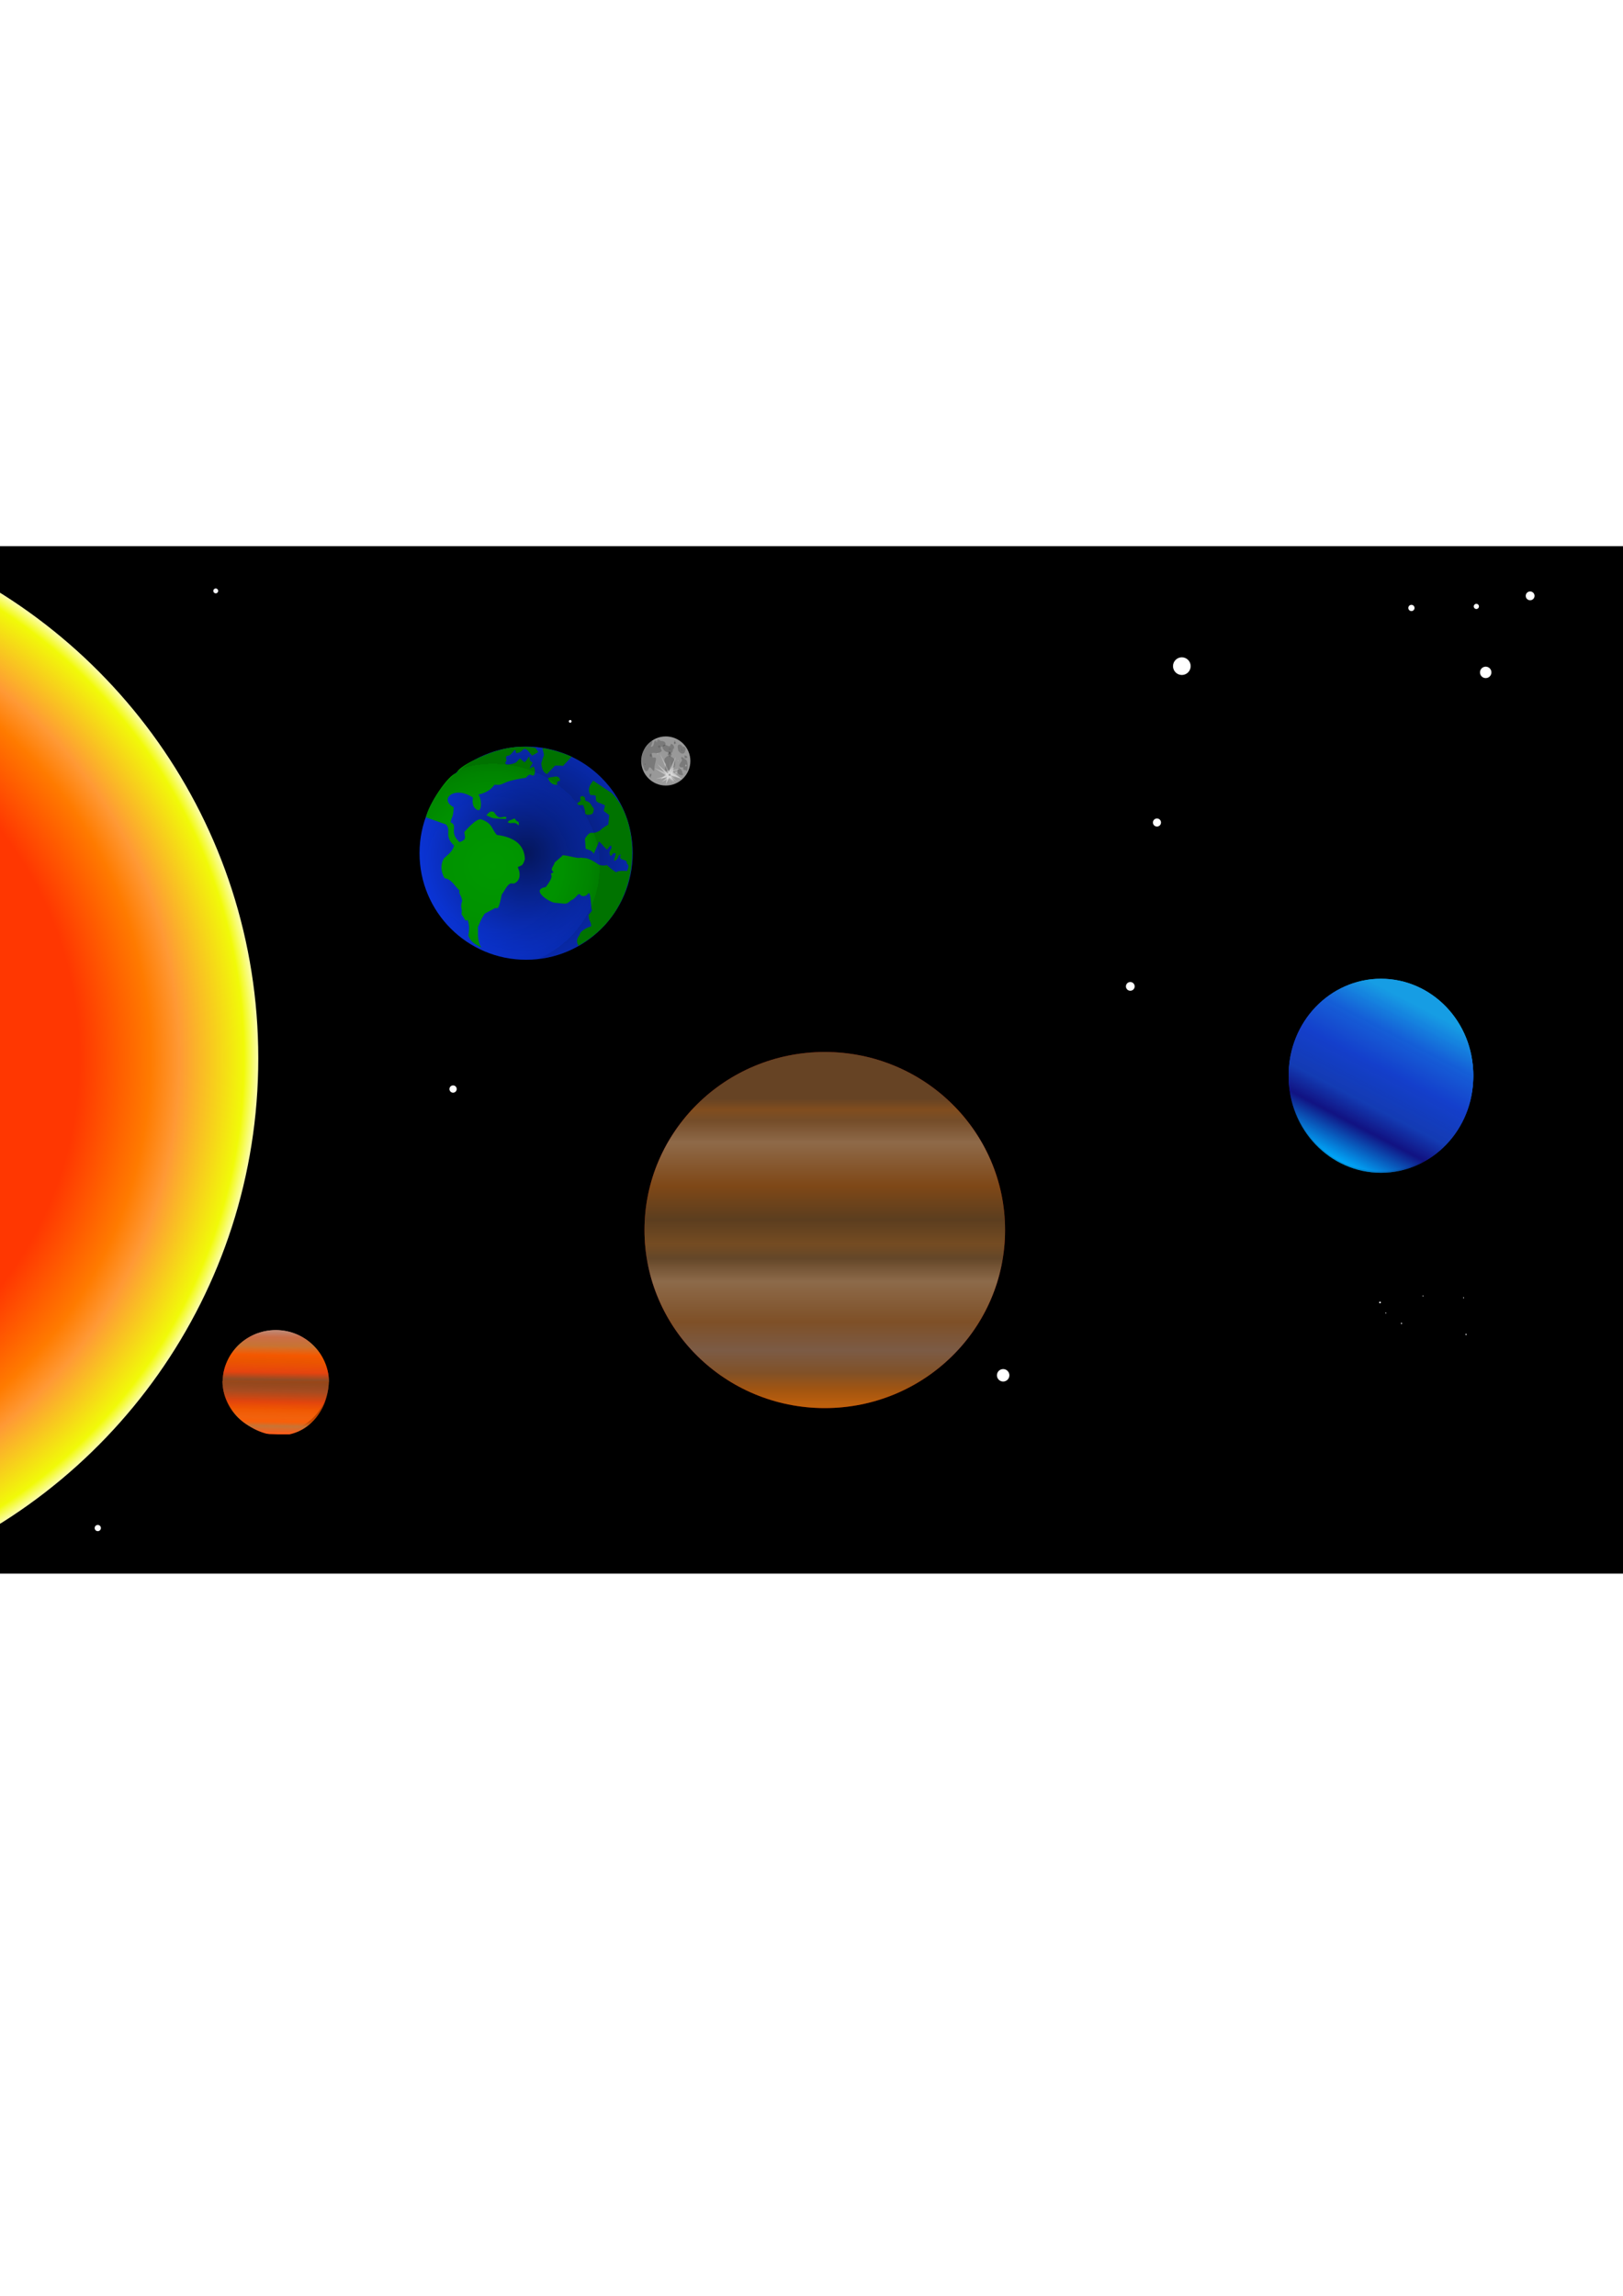 <?xml version="1.0" encoding="UTF-8" standalone="no"?>
<!-- Created with Inkscape (http://www.inkscape.org/) -->

<svg
   xmlns:dc="http://purl.org/dc/elements/1.1/"
   xmlns:cc="http://creativecommons.org/ns#"
   xmlns:rdf="http://www.w3.org/1999/02/22-rdf-syntax-ns#"
   xmlns:svg="http://www.w3.org/2000/svg"
   xmlns="http://www.w3.org/2000/svg"
   xmlns:xlink="http://www.w3.org/1999/xlink"
   xmlns:sodipodi="http://sodipodi.sourceforge.net/DTD/sodipodi-0.dtd"
   xmlns:inkscape="http://www.inkscape.org/namespaces/inkscape"
   width="210mm"
   height="297mm"
   id="svg2"
   version="1.1"
   inkscape:version="0.48.1 "
   sodipodi:docname="SS.svg">
  <defs
     id="defs4">
    <linearGradient
       id="linearGradient4301">
      <stop
         style="stop-color:#f50505;stop-opacity:1;"
         offset="0"
         id="stop4303" />
      <stop
         id="stop4323"
         offset="0.004"
         style="stop-color:#f50505;stop-opacity:1;" />
      <stop
         id="stop4321"
         offset="0.159"
         style="stop-color:#f50505;stop-opacity:1;" />
      <stop
         id="stop4319"
         offset="0.408"
         style="stop-color:#ff3600;stop-opacity:1;" />
      <stop
         id="stop4317"
         offset="0.454"
         style="stop-color:#ff3701;stop-opacity:1;" />
      <stop
         id="stop4315"
         offset="0.673"
         style="stop-color:#ff3701;stop-opacity:1;" />
      <stop
         id="stop4313"
         offset="0.803"
         style="stop-color:#ff7b00;stop-opacity:1;" />
      <stop
         id="stop4311"
         offset="0.856"
         style="stop-color:#ff9935;stop-opacity:1;" />
      <stop
         id="stop4309"
         offset="0.974"
         style="stop-color:#f1fa08;stop-opacity:1;" />
      <stop
         style="stop-color:#fcfdac;stop-opacity:1;"
         offset="1"
         id="stop4305" />
    </linearGradient>
    <linearGradient
       id="linearGradient3503">
      <stop
         id="stop3505"
         offset="0"
         style="stop-color:#000000;stop-opacity:1;" />
      <stop
         style="stop-color:#ff5c18;stop-opacity:0.996;"
         offset="0.004"
         id="stop3507" />
      <stop
         style="stop-color:#c77434;stop-opacity:0.996;"
         offset="0.079"
         id="stop3509" />
      <stop
         style="stop-color:#ff5c00;stop-opacity:0.786;"
         offset="0.123"
         id="stop3511" />
      <stop
         style="stop-color:#ff5c00;stop-opacity:0.714;"
         offset="0.231"
         id="stop3513" />
      <stop
         style="stop-color:#e9450f;stop-opacity:0.871;"
         offset="0.306"
         id="stop3515" />
      <stop
         style="stop-color:#995027;stop-opacity:0.757;"
         offset="0.41"
         id="stop3517" />
      <stop
         style="stop-color:#a04009;stop-opacity:0.969;"
         offset="0.599"
         id="stop3519" />
      <stop
         style="stop-color:#ff5b00;stop-opacity:0.937;"
         offset="0.67"
         id="stop3521" />
      <stop
         style="stop-color:#ff5a00;stop-opacity:0.875;"
         offset="0.726"
         id="stop3523" />
      <stop
         style="stop-color:#ff5800;stop-opacity:0.749;"
         offset="0.832"
         id="stop3525" />
      <stop
         style="stop-color:#ff5400;stop-opacity:0.498;"
         offset="0.898"
         id="stop3527" />
      <stop
         id="stop3529"
         offset="1"
         style="stop-color:#ff4b00;stop-opacity:1;" />
    </linearGradient>
    <linearGradient
       inkscape:collect="always"
       xlink:href="#linearGradient5622"
       id="linearGradient5689"
       gradientUnits="userSpaceOnUse"
       x1="378.346"
       y1="460.055"
       x2="180.563"
       y2="81.267" />
    <linearGradient
       id="linearGradient5622">
      <stop
         style="stop-color:#169de4;stop-opacity:1;"
         offset="0"
         id="stop5624" />
      <stop
         id="stop5634"
         offset="0.207"
         style="stop-color:#155fd7;stop-opacity:0.976;" />
      <stop
         id="stop5632"
         offset="0.415"
         style="stop-color:#143fcb;stop-opacity:0.953;" />
      <stop
         id="stop5630"
         offset="0.637"
         style="stop-color:#133bb3;stop-opacity:0.906;" />
      <stop
         id="stop5628"
         offset="0.773"
         style="stop-color:#111282;stop-opacity:0.812;" />
      <stop
         style="stop-color:#00acff;stop-opacity:0.629;"
         offset="1"
         id="stop5626" />
    </linearGradient>
    <linearGradient
       inkscape:collect="always"
       xlink:href="#linearGradient5622"
       id="linearGradient5691"
       gradientUnits="userSpaceOnUse"
       x1="378.346"
       y1="460.055"
       x2="180.563"
       y2="81.267" />
    <linearGradient
       id="linearGradient3226">
      <stop
         style="stop-color:#169de4;stop-opacity:1;"
         offset="0"
         id="stop3228" />
      <stop
         id="stop3230"
         offset="0.207"
         style="stop-color:#155fd7;stop-opacity:0.976;" />
      <stop
         id="stop3232"
         offset="0.415"
         style="stop-color:#143fcb;stop-opacity:0.953;" />
      <stop
         id="stop3234"
         offset="0.637"
         style="stop-color:#133bb3;stop-opacity:0.906;" />
      <stop
         id="stop3236"
         offset="0.773"
         style="stop-color:#111282;stop-opacity:0.812;" />
      <stop
         style="stop-color:#00acff;stop-opacity:0.629;"
         offset="1"
         id="stop3238" />
    </linearGradient>
    <linearGradient
       inkscape:collect="always"
       xlink:href="#linearGradient5622"
       id="linearGradient5693"
       gradientUnits="userSpaceOnUse"
       x1="378.346"
       y1="460.055"
       x2="180.563"
       y2="81.267" />
    <linearGradient
       id="linearGradient3241">
      <stop
         style="stop-color:#169de4;stop-opacity:1;"
         offset="0"
         id="stop3243" />
      <stop
         id="stop3245"
         offset="0.207"
         style="stop-color:#155fd7;stop-opacity:0.976;" />
      <stop
         id="stop3247"
         offset="0.415"
         style="stop-color:#143fcb;stop-opacity:0.953;" />
      <stop
         id="stop3249"
         offset="0.637"
         style="stop-color:#133bb3;stop-opacity:0.906;" />
      <stop
         id="stop3251"
         offset="0.773"
         style="stop-color:#111282;stop-opacity:0.812;" />
      <stop
         style="stop-color:#00acff;stop-opacity:0.629;"
         offset="1"
         id="stop3253" />
    </linearGradient>
    <linearGradient
       inkscape:collect="always"
       xlink:href="#linearGradient5622"
       id="linearGradient5695"
       gradientUnits="userSpaceOnUse"
       x1="378.346"
       y1="460.055"
       x2="180.563"
       y2="81.267" />
    <linearGradient
       id="linearGradient3256">
      <stop
         style="stop-color:#169de4;stop-opacity:1;"
         offset="0"
         id="stop3258" />
      <stop
         id="stop3260"
         offset="0.207"
         style="stop-color:#155fd7;stop-opacity:0.976;" />
      <stop
         id="stop3262"
         offset="0.415"
         style="stop-color:#143fcb;stop-opacity:0.953;" />
      <stop
         id="stop3264"
         offset="0.637"
         style="stop-color:#133bb3;stop-opacity:0.906;" />
      <stop
         id="stop3266"
         offset="0.773"
         style="stop-color:#111282;stop-opacity:0.812;" />
      <stop
         style="stop-color:#00acff;stop-opacity:0.629;"
         offset="1"
         id="stop3268" />
    </linearGradient>
    <linearGradient
       id="linearGradient11281">
      <stop
         style="stop-color:#000000;stop-opacity:1;"
         offset="0"
         id="stop11283" />
      <stop
         id="stop11311"
         offset="0.058"
         style="stop-color:#ff5c18;stop-opacity:0.996;" />
      <stop
         id="stop11309"
         offset="0.14"
         style="stop-color:#c77434;stop-opacity:0.996;" />
      <stop
         id="stop11307"
         offset="0.232"
         style="stop-color:#ff5c00;stop-opacity:0.786;" />
      <stop
         id="stop11305"
         offset="0.294"
         style="stop-color:#ff5c00;stop-opacity:0.714;" />
      <stop
         id="stop11303"
         offset="0.398"
         style="stop-color:#e9450f;stop-opacity:0.871;" />
      <stop
         id="stop11301"
         offset="0.469"
         style="stop-color:#995027;stop-opacity:0.757;" />
      <stop
         id="stop11299"
         offset="0.522"
         style="stop-color:#a04009;stop-opacity:0.969;" />
      <stop
         id="stop11297"
         offset="0.621"
         style="stop-color:#ff5b00;stop-opacity:0.937;" />
      <stop
         id="stop11295"
         offset="0.687"
         style="stop-color:#ff5a00;stop-opacity:0.875;" />
      <stop
         id="stop11293"
         offset="0.802"
         style="stop-color:#ff5800;stop-opacity:0.749;" />
      <stop
         id="stop11291"
         offset="0.898"
         style="stop-color:#ff5400;stop-opacity:0.498;" />
      <stop
         style="stop-color:#ff4b00;stop-opacity:1;"
         offset="1"
         id="stop11285" />
    </linearGradient>
    <linearGradient
       y2="239.783"
       x2="-535.045"
       y1="518.376"
       x1="-540.061"
       gradientTransform="matrix(-1,9.406263e-4,-9.406263e-4,-1,-233.321,838.63)"
       gradientUnits="userSpaceOnUse"
       id="linearGradient3117"
       xlink:href="#linearGradient11281-2"
       inkscape:collect="always" />
    <linearGradient
       id="linearGradient11281-2">
      <stop
         style="stop-color:#c08772;stop-opacity:1;"
         offset="0"
         id="stop11283-9" />
      <stop
         id="stop11311-5"
         offset="0.058"
         style="stop-color:#ca6e47;stop-opacity:0.996;" />
      <stop
         id="stop11309-8"
         offset="0.14"
         style="stop-color:#c77434;stop-opacity:0.996;" />
      <stop
         id="stop11307-6"
         offset="0.232"
         style="stop-color:#ff5c00;stop-opacity:0.786;" />
      <stop
         id="stop11305-6"
         offset="0.294"
         style="stop-color:#ff5c00;stop-opacity:0.714;" />
      <stop
         id="stop11303-3"
         offset="0.398"
         style="stop-color:#e9450f;stop-opacity:0.871;" />
      <stop
         id="stop11301-3"
         offset="0.469"
         style="stop-color:#995027;stop-opacity:0.757;" />
      <stop
         id="stop11299-7"
         offset="0.522"
         style="stop-color:#a04009;stop-opacity:0.969;" />
      <stop
         id="stop11297-2"
         offset="0.621"
         style="stop-color:#ff5b00;stop-opacity:0.937;" />
      <stop
         id="stop11295-7"
         offset="0.687"
         style="stop-color:#ff5a00;stop-opacity:0.875;" />
      <stop
         id="stop11293-4"
         offset="0.802"
         style="stop-color:#ff5800;stop-opacity:0.749;" />
      <stop
         id="stop11291-9"
         offset="0.898"
         style="stop-color:#ff5400;stop-opacity:0.498;" />
      <stop
         style="stop-color:#ff4b00;stop-opacity:1;"
         offset="1"
         id="stop11285-4" />
    </linearGradient>
    <linearGradient
       gradientTransform="translate(845.11,72.316)"
       inkscape:collect="always"
       xlink:href="#linearGradient11281"
       id="linearGradient3059"
       gradientUnits="userSpaceOnUse"
       x1="-540.061"
       y1="518.376"
       x2="-535.045"
       y2="239.783" />
    <linearGradient
       id="linearGradient3061">
      <stop
         style="stop-color:#000000;stop-opacity:1;"
         offset="0"
         id="stop3063" />
      <stop
         id="stop3065"
         offset="0.058"
         style="stop-color:#ff5c18;stop-opacity:0.996;" />
      <stop
         id="stop3067"
         offset="0.14"
         style="stop-color:#c77434;stop-opacity:0.996;" />
      <stop
         id="stop3069"
         offset="0.232"
         style="stop-color:#ff5c00;stop-opacity:0.786;" />
      <stop
         id="stop3071"
         offset="0.294"
         style="stop-color:#ff5c00;stop-opacity:0.714;" />
      <stop
         id="stop3073"
         offset="0.398"
         style="stop-color:#e9450f;stop-opacity:0.871;" />
      <stop
         id="stop3075"
         offset="0.469"
         style="stop-color:#995027;stop-opacity:0.757;" />
      <stop
         id="stop3077"
         offset="0.522"
         style="stop-color:#a04009;stop-opacity:0.969;" />
      <stop
         id="stop3079"
         offset="0.621"
         style="stop-color:#ff5b00;stop-opacity:0.937;" />
      <stop
         id="stop3081"
         offset="0.687"
         style="stop-color:#ff5a00;stop-opacity:0.875;" />
      <stop
         id="stop3083"
         offset="0.802"
         style="stop-color:#ff5800;stop-opacity:0.749;" />
      <stop
         id="stop3085"
         offset="0.898"
         style="stop-color:#ff5400;stop-opacity:0.498;" />
      <stop
         style="stop-color:#ff4b00;stop-opacity:1;"
         offset="1"
         id="stop3087" />
    </linearGradient>
    <linearGradient
       y2="239.783"
       x2="-535.045"
       y1="518.376"
       x1="-540.061"
       gradientTransform="matrix(-1,9.406263e-4,-9.406263e-4,-1,-233.321,838.63)"
       gradientUnits="userSpaceOnUse"
       id="linearGradient3089"
       xlink:href="#linearGradient11281-2"
       inkscape:collect="always" />
    <linearGradient
       id="linearGradient3091">
      <stop
         style="stop-color:#c08772;stop-opacity:1;"
         offset="0"
         id="stop3093" />
      <stop
         id="stop3095"
         offset="0.058"
         style="stop-color:#ca6e47;stop-opacity:0.996;" />
      <stop
         id="stop3097"
         offset="0.14"
         style="stop-color:#c77434;stop-opacity:0.996;" />
      <stop
         id="stop3099"
         offset="0.232"
         style="stop-color:#ff5c00;stop-opacity:0.786;" />
      <stop
         id="stop3101"
         offset="0.294"
         style="stop-color:#ff5c00;stop-opacity:0.714;" />
      <stop
         id="stop3103"
         offset="0.398"
         style="stop-color:#e9450f;stop-opacity:0.871;" />
      <stop
         id="stop3105"
         offset="0.469"
         style="stop-color:#995027;stop-opacity:0.757;" />
      <stop
         id="stop3107"
         offset="0.522"
         style="stop-color:#a04009;stop-opacity:0.969;" />
      <stop
         id="stop3109"
         offset="0.621"
         style="stop-color:#ff5b00;stop-opacity:0.937;" />
      <stop
         id="stop3111"
         offset="0.687"
         style="stop-color:#ff5a00;stop-opacity:0.875;" />
      <stop
         id="stop3113"
         offset="0.802"
         style="stop-color:#ff5800;stop-opacity:0.749;" />
      <stop
         id="stop3115"
         offset="0.898"
         style="stop-color:#ff5400;stop-opacity:0.498;" />
      <stop
         style="stop-color:#ff4b00;stop-opacity:1;"
         offset="1"
         id="stop3117" />
    </linearGradient>
    <linearGradient
       inkscape:collect="always"
       xlink:href="#linearGradient11281-2"
       id="linearGradient3325"
       gradientUnits="userSpaceOnUse"
       gradientTransform="matrix(-1,9.406263e-4,-9.406263e-4,-1,-1539.035,478.63)"
       x1="-540.061"
       y1="518.376"
       x2="-535.045"
       y2="239.783" />
    <linearGradient
       inkscape:collect="always"
       xlink:href="#linearGradient11281"
       id="linearGradient3327"
       gradientUnits="userSpaceOnUse"
       gradientTransform="translate(-460.605,-287.684)"
       x1="-540.061"
       y1="518.376"
       x2="-535.045"
       y2="239.783" />
    <linearGradient
       inkscape:collect="always"
       xlink:href="#linearGradient11281-2"
       id="linearGradient3329"
       gradientUnits="userSpaceOnUse"
       gradientTransform="matrix(-1,9.406263e-4,-9.406263e-4,-1,-1539.035,478.63)"
       x1="-540.061"
       y1="518.376"
       x2="-535.045"
       y2="239.783" />
    <linearGradient
       inkscape:collect="always"
       xlink:href="#linearGradient3503"
       id="linearGradient3331"
       gradientUnits="userSpaceOnUse"
       gradientTransform="translate(-460.605,-287.684)"
       x1="-540.566"
       y1="524.942"
       x2="-535.045"
       y2="239.783" />
    <filter
       color-interpolation-filters="sRGB"
       inkscape:collect="always"
       id="filter5893">
      <feGaussianBlur
         inkscape:collect="always"
         stdDeviation="9.135"
         id="feGaussianBlur5895" />
    </filter>
    <linearGradient
       inkscape:collect="always"
       xlink:href="#linearGradient5754"
       id="linearGradient5905"
       gradientUnits="userSpaceOnUse"
       x1="-471.154"
       y1="794.67"
       x2="-471.154"
       y2="404.285" />
    <linearGradient
       id="linearGradient5754">
      <stop
         style="stop-color:#664324;stop-opacity:1;"
         offset="0"
         id="stop5756" />
      <stop
         id="stop5792"
         offset="0.036"
         style="stop-color:#804d1e;stop-opacity:0.996;" />
      <stop
         id="stop5790"
         offset="0.071"
         style="stop-color:#744d29;stop-opacity:0.996;" />
      <stop
         id="stop5788"
         offset="0.143"
         style="stop-color:#8e6a49;stop-opacity:0.996;" />
      <stop
         id="stop5786"
         offset="0.285"
         style="stop-color:#7e4817;stop-opacity:0.996;" />
      <stop
         id="stop5784"
         offset="0.395"
         style="stop-color:#5b3e1f;stop-opacity:0.996;" />
      <stop
         id="stop5782"
         offset="0.474"
         style="stop-color:#744c22;stop-opacity:0.996;" />
      <stop
         id="stop5780"
         offset="0.522"
         style="stop-color:#644729;stop-opacity:0.992;" />
      <stop
         id="stop5770"
         offset="0.597"
         style="stop-color:#8d6c4b;stop-opacity:0.984;" />
      <stop
         id="stop5768"
         offset="0.729"
         style="stop-color:#7e5228;stop-opacity:0.973;" />
      <stop
         id="stop5766"
         offset="0.822"
         style="stop-color:#7b6049;stop-opacity:0.949;" />
      <stop
         id="stop5764"
         offset="0.895"
         style="stop-color:#815127;stop-opacity:1;" />
      <stop
         id="stop5762"
         offset="0.952"
         style="stop-color:#a35510;stop-opacity:1;" />
      <stop
         style="stop-color:#be600d;stop-opacity:1;"
         offset="1"
         id="stop5758" />
    </linearGradient>
    <linearGradient
       y2="404.285"
       x2="-471.154"
       y1="794.67"
       x1="-471.154"
       gradientUnits="userSpaceOnUse"
       id="linearGradient3321"
       xlink:href="#linearGradient5754"
       inkscape:collect="always" />
    <radialGradient
       inkscape:collect="always"
       xlink:href="#linearGradient3787"
       id="radialGradient3793"
       cx="-500"
       cy="169.505"
       fx="-500"
       fy="169.505"
       r="331.429"
       gradientUnits="userSpaceOnUse" />
    <linearGradient
       id="linearGradient3787">
      <stop
         style="stop-color:#0b37e2;stop-opacity:0.416;"
         offset="0"
         id="stop3789" />
      <stop
         style="stop-color:#0b37e2;stop-opacity:1;"
         offset="1"
         id="stop3791" />
    </linearGradient>
    <radialGradient
       inkscape:collect="always"
       xlink:href="#linearGradient3763"
       id="radialGradient3769"
       cx="-403.136"
       cy="131.852"
       fx="-403.136"
       fy="131.852"
       r="331.429"
       gradientUnits="userSpaceOnUse"
       gradientTransform="matrix(-1,-0.015,0.014,-0.96,-1007.354,330.481)" />
    <linearGradient
       id="linearGradient3763">
      <stop
         style="stop-color:#000000;stop-opacity:0;"
         offset="0"
         id="stop3765" />
      <stop
         id="stop3775"
         offset="0.644"
         style="stop-color:#000000;stop-opacity:0.05;" />
      <stop
         id="stop3773"
         offset="0.904"
         style="stop-color:#000000;stop-opacity:0.13;" />
      <stop
         id="stop3771"
         offset="1"
         style="stop-color:#000000;stop-opacity:0.18;" />
      <stop
         style="stop-color:#000000;stop-opacity:0.25;"
         offset="1"
         id="stop3767" />
    </linearGradient>
    <radialGradient
       r="331.429"
       fy="131.852"
       fx="-403.136"
       cy="131.852"
       cx="-403.136"
       gradientTransform="matrix(-1,-0.015,0.014,-0.96,-1007.354,330.481)"
       gradientUnits="userSpaceOnUse"
       id="radialGradient3040"
       xlink:href="#linearGradient3763"
       inkscape:collect="always" />
    <radialGradient
       inkscape:collect="always"
       xlink:href="#linearGradient4301"
       id="radialGradient4350"
       gradientUnits="userSpaceOnUse"
       gradientTransform="matrix(3.588,0,0,3.588,-652.589,717.087)"
       cx="-742.344"
       cy="-183.622"
       fx="-742.344"
       fy="-183.622"
       r="410.739" />
  </defs>
  <sodipodi:namedview
     id="base"
     pagecolor="#ffffff"
     bordercolor="#666666"
     borderopacity="1.0"
     inkscape:pageopacity="0.0"
     inkscape:pageshadow="2"
     inkscape:zoom="0.49127573"
     inkscape:cx="372.04724"
     inkscape:cy="526.18109"
     inkscape:document-units="px"
     inkscape:current-layer="layer1"
     showgrid="false"
     inkscape:window-width="1366"
     inkscape:window-height="706"
     inkscape:window-x="-8"
     inkscape:window-y="-8"
     inkscape:window-maximized="1" />
  <g
     inkscape:label="Capa 1"
     inkscape:groupmode="layer"
     id="layer1">
    <g
       id="g3436"
       transform="matrix(0.182,0,0,0.182,461.617,506.825)">
      <path
         inkscape:connector-curvature="0"
         id="rect2989"
         d="m -2799.163,-1317.374 4654.247,0 0,2760.122 -4654.247,0 z"
         style="fill:#000000;fill-opacity:1;fill-rule:nonzero;stroke:none" />
      <path
         inkscape:connector-curvature="0"
         id="path3531"
         d="m -2799.816,-1322.464 0,2761.469 c 559.283,-209.193 957.469,-748.445 957.469,-1380.719 0,-632.274 -398.186,-1171.556 -957.469,-1380.75 z"
         style="fill:url(#radialGradient4350);fill-opacity:1;fill-rule:nonzero;stroke:none" />
      <g
         transform="translate(-795.538,831.489)"
         inkscape:transform-center-y="138.15898"
         inkscape:transform-center-x="302.85714"
         id="g3319">
        <path
           inkscape:connector-curvature="0"
           style="fill:url(#linearGradient3325);fill-opacity:1;fill-rule:evenodd;stroke:none;display:inline"
           d="m -856.864,95.645 c -1.37,-76.832 -64.921,-138.658 -143.068,-138.584 -78.147,0.073 -141.581,62.019 -142.807,138.853 l 285.875,-0.269 z"
           id="path11279-4" />
        <path
           inkscape:connector-curvature="0"
           style="fill:url(#linearGradient3327);fill-opacity:1;fill-rule:evenodd;stroke:none;display:inline"
           d="m -1143.136,94.66 c 1.298,76.833 64.79,138.719 142.938,138.719 78.147,0 141.64,-61.886 142.938,-138.719 l -285.875,0 z"
           id="path11279" />
        <path
           id="path3015"
           d="m -856.864,95.645 c -1.37,-76.832 -64.921,-138.658 -143.068,-138.584 -78.147,0.073 -141.581,62.019 -142.807,138.853 l 285.875,-0.269 z"
           style="fill:url(#linearGradient3329);fill-opacity:1;fill-rule:evenodd;stroke:none;display:inline"
           inkscape:connector-curvature="0" />
        <path
           sodipodi:nodetypes="cscc"
           id="path3017"
           d="m -1143.136,94.66 c 1.298,76.833 75.397,145.285 153.544,145.285 78.147,0 131.033,-68.452 132.331,-145.285 z"
           style="fill:url(#linearGradient3331);fill-opacity:1;fill-rule:evenodd;stroke:none;display:inline"
           inkscape:connector-curvature="0" />
      </g>
      <g
         style="stroke:none"
         transform="matrix(1.093,0,0,-1.093,772.816,425.266)"
         id="g5678">
        <path
           sodipodi:type="arc"
           style="fill:url(#linearGradient5689);fill-opacity:1;fill-rule:nonzero;stroke:none"
           id="path4132"
           sodipodi:cx="311.53845"
           sodipodi:cy="277.36218"
           sodipodi:rx="226.92308"
           sodipodi:ry="236.53845"
           d="m 538.462,277.362 c 0,130.637 -101.597,236.538 -226.923,236.538 -125.326,0 -226.923,-105.902 -226.923,-236.538 0,-130.637 101.597,-236.538 226.923,-236.538 125.326,0 226.923,105.902 226.923,236.538 z"
           transform="translate(55.769,13.462)" />
        <g
           style="stroke:none"
           id="g5647"
           transform="translate(534.615,-217.308)">
          <g
             style="stroke:none"
             transform="translate(-480.769,234.615)"
             id="g5642">
            <path
               transform="translate(1.923,0)"
               style="fill:url(#linearGradient5691);fill-opacity:1;fill-rule:nonzero;stroke:none"
               d="m 538.462,277.362 c 0,130.637 -101.597,236.538 -226.923,236.538 -125.326,0 -226.923,-105.902 -226.923,-236.538 0,-130.637 101.597,-236.538 226.923,-236.538 125.326,0 226.923,105.902 226.923,236.538 z"
               id="path5638"
               inkscape:connector-curvature="0" />
          </g>
        </g>
        <g
           style="stroke:none"
           id="g5664">
          <path
             sodipodi:type="arc"
             style="fill:url(#linearGradient5693);fill-opacity:1;fill-rule:nonzero;stroke:none"
             id="path5656"
             sodipodi:cx="311.53845"
             sodipodi:cy="277.36218"
             sodipodi:rx="226.92308"
             sodipodi:ry="236.53845"
             d="m 538.462,277.362 c 0,130.637 -101.597,236.538 -226.923,236.538 -125.326,0 -226.923,-105.902 -226.923,-236.538 0,-130.637 101.597,-236.538 226.923,-236.538 125.326,0 226.923,105.902 226.923,236.538 z"
             transform="translate(55.769,13.462)" />
          <g
             style="stroke:none"
             id="g5658"
             transform="translate(534.615,-217.308)">
            <g
               style="stroke:none"
               transform="translate(-480.769,234.615)"
               id="g5660">
              <path
                 transform="translate(1.923,0)"
                 style="fill:url(#linearGradient5695);fill-opacity:1;fill-rule:nonzero;stroke:none"
                 d="m 538.462,277.362 c 0,130.637 -101.597,236.538 -226.923,236.538 -125.326,0 -226.923,-105.902 -226.923,-236.538 0,-130.637 101.597,-236.538 226.923,-236.538 125.326,0 226.923,105.902 226.923,236.538 z"
                 id="path5662"
                 inkscape:connector-curvature="0" />
            </g>
          </g>
        </g>
      </g>
      <g
         id="g3286"
         transform="matrix(2.108,0,0,-2.108,-1590.572,1707.456)">
        <path
           transform="translate(1078.613,-63.928)"
           d="m -246.154,627.362 c 0,125.326 -102.888,226.923 -229.808,226.923 -126.919,0 -229.808,-101.597 -229.808,-226.923 0,-125.326 102.888,-226.923 229.808,-226.923 126.919,0 229.808,101.597 229.808,226.923 z"
           sodipodi:ry="226.92308"
           sodipodi:rx="229.80769"
           sodipodi:cy="627.36218"
           sodipodi:cx="-475.96155"
           id="path5891"
           style="fill:#800000;fill-opacity:1;fill-rule:nonzero;stroke:none;filter:url(#filter5893)"
           sodipodi:type="arc" />
        <path
           transform="translate(1078.613,-63.928)"
           d="m -246.154,627.362 c 0,125.326 -102.888,226.923 -229.808,226.923 -126.919,0 -229.808,-101.597 -229.808,-226.923 0,-125.326 102.888,-226.923 229.808,-226.923 126.919,0 229.808,101.597 229.808,226.923 z"
           sodipodi:ry="226.92308"
           sodipodi:rx="229.80769"
           sodipodi:cy="627.36218"
           sodipodi:cx="-475.96155"
           id="path5726"
           style="fill:url(#linearGradient3321);fill-opacity:1;fill-rule:nonzero;stroke:none"
           sodipodi:type="arc" />
      </g>
      <g
         id="g3010"
         transform="matrix(0.3,0,0,0.3,-858.962,-898.221)">
        <path
           sodipodi:type="arc"
           style="fill:#999999;stroke:none"
           id="path2985"
           sodipodi:cx="422.85715"
           sodipodi:cy="569.50507"
           sodipodi:rx="220"
           sodipodi:ry="220"
           d="m 642.857,569.505 c 0,121.503 -98.497,220 -220,220 -121.503,0 -220,-98.497 -220,-220 0,-121.503 98.497,-220 220,-220 121.503,0 220,98.497 220,220 z"
           transform="translate(-50.81,-43.324)" />
        <path
           style="fill:#ececec;fill-opacity:0.449;stroke:none"
           d="m 380,674.362 -100,12 99,-27 -109,-70 124,51 -76,-184 92,180 -2,-126 10,126 37,-96 -24,99 69,41 -67,-26 28,22 -38,-19 52,57 -57,-48 33,41 -35,-32 25,50 -32,-43 6,48 -11,-49 -49,52 45,-51 -66,34 z"
           id="path3816"
           inkscape:connector-curvature="0" />
        <path
           style="fill:#000000;fill-opacity:0.2;stroke:none"
           d="m 360.872,379.52 c -44.16,13.153 -1.245,62.499 18.605,65.484 47.755,16.77 54.563,7.709 56.682,-24.407 23.407,-8.575 2.836,-50.173 -18.561,-46.946 -9.684,37.019 -21.011,15.344 -56.726,5.868 z"
           id="path3802"
           inkscape:connector-curvature="0"
           sodipodi:nodetypes="ccccc" />
        <path
           style="fill:#000000;fill-opacity:0.2;stroke:none"
           d="m 395.643,455.587 c -4.722,5.381 -11.324,10.135 -0.978,20.539 7.824,8.593 15.649,23.211 23.473,1.956 13.677,-7.824 3.17,-15.649 0,-23.473 -7.715,-0.541 -21.787,-26.508 -22.495,0.978 z"
           id="path3804"
           inkscape:connector-curvature="0"
           sodipodi:nodetypes="ccccc" />
        <path
           style="fill:#000000;fill-opacity:0.2;stroke:none"
           d="m 371.652,494.884 c 16.113,-18.226 34.348,-22.195 68.462,5.868 26.464,25.073 18.85,102.346 -6.846,84.111 -46.651,41.239 -88.038,55.122 -58.682,-30.319 -19.024,-23.397 -20.423,-49.303 -2.934,-59.66 z"
           id="path3806"
           inkscape:connector-curvature="0"
           sodipodi:nodetypes="ccccc" />
        <path
           style="fill:#000000;fill-opacity:0.2;stroke:none"
           d="m 478.258,402.949 5.868,32.275 c 36.133,45.9 63.151,18.262 59.66,0 15.223,-12.438 -0.068,-44.625 -19.561,-35.209 -14.941,-28.747 -47.207,-31.226 -45.967,2.934 z"
           id="path3808"
           inkscape:connector-curvature="0"
           sodipodi:nodetypes="ccccc" />
        <path
           style="fill:#000000;fill-opacity:0.2;stroke:none"
           d="m 557.478,481.192 c -6.286,-0.829 -25.12,-15.485 -16.993,10.025 -3.204,9.584 3.614,12.011 13.081,9.536 2.089,-7.206 6.466,1.055 8.558,-2.078 6.408,-13.534 -2.882,-12.581 -4.646,-17.482 z"
           id="path3810"
           inkscape:connector-curvature="0"
           sodipodi:nodetypes="ccccc" />
        <path
           style="fill:#000000;fill-opacity:0.2;stroke:none"
           d="m 510.533,506.62 c 30.154,15.553 -50.928,57.24 0,78.243 36.104,-9.853 -1.613,24.794 40.165,23.517 20.762,39.423 26.624,-96.111 -4.956,-96.869 -15.616,-10.844 -38.951,-40.021 -35.209,-4.89 z"
           id="path3812"
           inkscape:connector-curvature="0"
           sodipodi:nodetypes="ccccc" />
        <path
           style="fill:#000000;fill-opacity:0.2;stroke:none"
           d="m 482.17,601.49 c -4.029,3.352 -6.279,11.241 -2.934,29.341 2.573,14.976 22.488,24.299 35.209,21.517 25.523,11.356 -1.793,-31.102 3.912,-36.187 -7.695,-3.874 -23.845,-50.303 -36.187,-14.67 z"
           id="path3814"
           inkscape:connector-curvature="0"
           sodipodi:nodetypes="ccccc" />
        <path
           style="fill:#f9f9f9;fill-opacity:0.45;stroke:none"
           d="m 461,490.362 -69,147 -97,-85 80,92 -54,48 62,-27 -10,70 31,-63 51,48 -48,-70 113,40 -91,-70 110,-39 -109,31 z"
           id="path3818"
           inkscape:connector-curvature="0" />
        <path
           sodipodi:type="arc"
           style="fill:#808080;fill-opacity:0.45;fill-rule:nonzero;stroke:none"
           id="path3820"
           sodipodi:cx="405.5"
           sodipodi:cy="649.86218"
           sodipodi:rx="10.5"
           sodipodi:ry="10.5"
           d="m 416,649.862 c 0,5.799 -4.701,10.5 -10.5,10.5 -5.799,0 -10.5,-4.701 -10.5,-10.5 0,-5.799 4.701,-10.5 10.5,-10.5 5.799,0 10.5,4.701 10.5,10.5 z" />
        <path
           sodipodi:type="arc"
           style="fill:#666666;fill-opacity:0.45;fill-rule:nonzero;stroke:none"
           id="path3826"
           sodipodi:cx="406.0625"
           sodipodi:cy="650.79968"
           sodipodi:rx="5.3125"
           sodipodi:ry="4.8125"
           d="m 411.375,650.8 c 0,2.658 -2.378,4.812 -5.312,4.812 -2.934,0 -5.312,-2.155 -5.312,-4.812 0,-2.658 2.378,-4.812 5.312,-4.812 2.934,0 5.312,2.155 5.312,4.812 z" />
        <path
           sodipodi:type="arc"
           style="fill:#666666;fill-opacity:0.45;fill-rule:nonzero;stroke:none"
           id="path3828"
           sodipodi:cx="312"
           sodipodi:cy="396.86218"
           sodipodi:rx="9"
           sodipodi:ry="10.5"
           d="m 321,396.862 c 0,5.799 -4.029,10.5 -9,10.5 -4.971,0 -9,-4.701 -9,-10.5 0,-5.799 4.029,-10.5 9,-10.5 4.971,0 9,4.701 9,10.5 z" />
        <path
           sodipodi:type="arc"
           style="fill:#666666;fill-opacity:0.45;fill-rule:nonzero;stroke:none"
           id="path3830"
           sodipodi:cx="238.5"
           sodipodi:cy="475.36218"
           sodipodi:rx="10.5"
           sodipodi:ry="13"
           d="m 249,475.362 c 0,7.18 -4.701,13 -10.5,13 -5.799,0 -10.5,-5.82 -10.5,-13 0,-7.18 4.701,-13 10.5,-13 5.799,0 10.5,5.82 10.5,13 z" />
        <path
           sodipodi:type="arc"
           style="fill:#666666;fill-opacity:0.45;fill-rule:nonzero;stroke:none"
           id="path3832"
           sodipodi:cx="186.5"
           sodipodi:cy="555.36218"
           sodipodi:rx="4.5"
           sodipodi:ry="6"
           d="m 191,555.362 c 0,3.314 -2.015,6 -4.5,6 -2.485,0 -4.5,-2.686 -4.5,-6 0,-3.314 2.015,-6 4.5,-6 2.485,0 4.5,2.686 4.5,6 z" />
        <path
           sodipodi:type="arc"
           style="fill:#666666;fill-opacity:0.45;fill-rule:nonzero;stroke:none"
           id="path3834"
           sodipodi:cx="407.5"
           sodipodi:cy="418.86218"
           sodipodi:rx="10.5"
           sodipodi:ry="7.5"
           d="m 418,418.862 c 0,4.142 -4.701,7.5 -10.5,7.5 -5.799,0 -10.5,-3.358 -10.5,-7.5 0,-4.142 4.701,-7.5 10.5,-7.5 5.799,0 10.5,3.358 10.5,7.5 z" />
        <path
           sodipodi:type="arc"
           style="fill:#666666;fill-opacity:0.45;fill-rule:nonzero;stroke:none"
           id="path3836"
           sodipodi:cx="515"
           sodipodi:cy="427.36218"
           sodipodi:rx="5"
           sodipodi:ry="12"
           d="m 520,427.362 c 0,6.627 -2.239,12 -5,12 -2.761,0 -5,-5.373 -5,-12 0,-6.627 2.239,-12 5,-12 2.761,0 5,5.373 5,12 z" />
        <path
           sodipodi:type="arc"
           style="fill:#666666;fill-opacity:0.45;fill-rule:nonzero;stroke:none"
           id="path3838"
           sodipodi:cx="550"
           sodipodi:cy="490.36218"
           sodipodi:rx="2"
           sodipodi:ry="5"
           d="m 552,490.362 c 0,2.761 -0.895,5 -2,5 -1.105,0 -2,-2.239 -2,-5 0,-2.761 0.895,-5 2,-5 1.105,0 2,2.239 2,5 z" />
        <path
           style="fill:#1a1a1a;fill-opacity:0.45;stroke:none"
           d="m 234.25,635.112 -3.5,17.25 -7.25,-10.25 7,13.25 -9,10.75 9.75,-8.5 -7,18 7.5,-11 10.25,17.25 -6.75,-18.75 12.5,-13 -12.75,11.25 13.5,-17.75 -12.75,14.25 5.25,-10.25 -6.75,4.75 15.5,-14.25 -13,7.75 z"
           id="path3840"
           inkscape:connector-curvature="0" />
        <path
           style="fill:#1a1a1a;fill-opacity:0.45;stroke:none"
           d="m 407.714,438.277 -3.658,16.766 -6.097,-12.193 4.42,13.87 -8.84,9.297 8.84,-7.011 -4.572,13.108 6.097,-10.059 4.725,14.175 -2.743,-17.375 11.736,15.851 -9.45,-17.833 17.985,8.23 -18.595,-10.669 28.654,-1.067 -27.435,-1.067 15.699,-2.744 -14.022,1.219 4.725,-8.993 -6.706,8.535 z"
           id="path3842"
           inkscape:connector-curvature="0" />
        <path
           style="fill:#1a1a1a;fill-opacity:0.45;stroke:none"
           d="m 452.222,338.463 -1.94,23.926 -2.371,-19.831 1.509,20.693 -8.622,-13.58 7.544,16.166 -11.64,3.018 12.071,-1.94 -3.233,3.018 3.88,-1.078 -3.449,11.424 5.389,-12.071 0.431,18.322 1.509,-18.537 3.664,11.64 -2.155,-11.209 3.664,3.449 -2.155,-4.311 14.011,3.018 -12.502,-5.173 5.604,-14.873 -6.682,13.364 2.587,-18.537 -3.88,17.675 z"
           id="path3844"
           inkscape:connector-curvature="0" />
        <path
           style="fill:#f2f2f2;fill-opacity:0.45;stroke:none"
           d="m 481.636,515.704 -1.372,7.468 -1.829,-2.743 1.677,3.506 -4.725,-0.152 4.572,0.61 -1.677,2.591 2.286,-2.134 0,5.182 1.067,-5.487 0.457,7.164 0.61,-6.554 3.963,2.134 -2.896,-3.201 3.353,-0.457 -5.03,-0.152 6.554,-2.286 -7.316,1.524 5.335,-2.591 -3.963,0.762 1.829,-2.896 -2.591,2.896 z"
           id="path3846"
           inkscape:connector-curvature="0" />
        <path
           inkscape:connector-curvature="0"
           id="path3848"
           d="m 550.936,552.359 -3.111,13.906 -4.148,-5.108 3.802,6.527 -10.716,-0.284 10.37,1.135 -3.802,4.825 5.185,-3.973 0,9.649 2.42,-10.217 1.037,13.339 1.383,-12.203 8.987,3.973 -6.568,-5.96 7.605,-0.851 -11.407,-0.284 14.864,-4.257 -16.592,2.838 12.098,-4.825 -8.987,1.419 4.148,-5.392 -5.876,5.392 z"
           style="fill:#f2f2f2;fill-opacity:0.45;stroke:none" />
        <path
           inkscape:connector-curvature="0"
           id="path3850"
           d="m 463.431,606.606 -1.94,23.926 -2.371,-19.831 1.509,20.693 -8.622,-13.58 7.544,16.166 -11.64,3.018 12.071,-1.94 -3.233,3.018 3.88,-1.078 -3.449,11.424 5.389,-12.071 0.431,18.322 1.509,-18.537 3.664,11.64 -2.155,-11.209 3.664,3.449 -2.155,-4.311 14.011,3.018 -12.502,-5.173 5.604,-14.873 -6.682,13.364 2.587,-18.537 -3.88,17.675 z"
           style="fill:#f2f2f2;fill-opacity:0.45;stroke:none" />
        <path
           inkscape:connector-curvature="0"
           id="path3852"
           d="m 299.418,450.602 -2.218,7.07 -4.595,-4.201 4.436,5.43 -5.704,4.406 6.179,-3.484 -4.436,7.377 4.753,-4.508 6.496,7.07 -4.278,-7.684 7.922,-5.328 -8.08,4.611 8.556,-7.275 -8.08,5.84 3.327,-4.201 -4.278,1.947 9.823,-5.84 -8.239,3.176 z"
           style="fill:#e6e6e6;fill-opacity:0.45;stroke:none" />
        <path
           inkscape:connector-curvature="0"
           id="path3854"
           d="M 290.658,326.098 287,342.864 l -6.097,-12.193 4.42,13.87 -8.84,9.297 8.84,-7.011 -4.572,13.108 6.097,-10.059 4.725,14.175 -2.743,-17.375 11.736,15.851 -9.45,-17.833 17.985,8.23 -18.595,-10.669 28.654,-1.067 -27.435,-1.067 15.699,-2.744 -14.022,1.219 4.725,-8.993 -6.706,8.535 z"
           style="fill:#f2f2f2;fill-opacity:0.45;stroke:none" />
        <path
           style="fill:#000000;fill-opacity:0.2;stroke:none"
           d="m 326.781,347.589 c 52.108,-4.214 53.136,42.559 23.167,47.554 -14.214,1.692 -28.703,3.188 -20.729,20.729 -1.422,14.248 27.399,20.123 -26.825,40.238 -37.042,1.708 -77.008,-19.49 -46.335,40.238 54.446,-11.78 13.637,38.327 13.413,103.643 -0.17,49.679 -33.192,-36.071 -47.554,-13.413 -17.436,63.039 -51.416,13.045 -47.554,-4.877 -41.254,-68.183 0.949,-163.428 13.413,-171.926 26.266,-36.11 94.92,-116.708 49.993,-10.974 23.737,1.719 25.613,-19.22 31.703,-49.993 35.37,-25.793 43.474,-12.81 57.309,-1.219 z"
           id="path3856"
           inkscape:connector-curvature="0"
           sodipodi:nodetypes="cccccscccccc" />
      </g>
      <g
         transform="matrix(0.864,0,0,0.864,-1444.175,-947.355)"
         id="g3795">
        <g
           id="g3775"
           transform="translate(26.41,-10.455)">
          <path
             sodipodi:type="arc"
             style="fill:url(#radialGradient3793);fill-opacity:1;fill-rule:nonzero;stroke:none"
             id="path3761"
             sodipodi:cx="-500"
             sodipodi:cy="169.50504"
             sodipodi:rx="331.42856"
             sodipodi:ry="331.42856"
             d="m -168.571,169.505 c 0,183.043 -148.386,331.429 -331.429,331.429 -183.043,0 -331.429,-148.386 -331.429,-331.429 0,-183.043 148.386,-331.429 331.429,-331.429 183.043,0 331.429,148.386 331.429,331.429 z"
             transform="translate(845.637,367.131)" />
          <path
             sodipodi:nodetypes="cccccccccccccccccccccccccccc"
             inkscape:connector-curvature="0"
             id="path3779"
             d="m 34.304,425.227 c 7.206,-39.164 68.519,-132.853 95.714,-138.214 2.877,-19.028 86.792,-58.699 128.005,-69.39 37.071,-11.545 83.693,-15.631 117.017,-8.441 l 8.462,13.102 -18.834,11.079 c -7.622,-6.997 -14.588,-20.221 -22.865,-20.992 -7.027,-1.018 -11.393,14.156 -27.143,12.857 -1.795,-3.059 -0.3,-12.149 -5.714,-8.571 -6.804,7.996 -12.856,18.099 -22.857,17.143 -6.15,5.953 -0.689,11.477 -1.429,15.714 -14.475,17.161 16.27,11.638 28.571,5.714 5.714,-3.333 14.052,-18.91 17.143,-10 7.431,6.743 14.044,12.228 12.857,5.714 6.667,-2.857 11.257,-21.082 12.929,-11.097 1.533,9.686 -0.431,7.988 9.661,15.541 -2.144,5.387 -14.184,23.145 -6.212,15.888 1.519,0.667 5.972,-2.912 8.982,-4.38 7.484,11.171 4.018,18.432 2.533,26.4 -4.015,2.354 -3.809,3.556 -11.427,-0.6 -7.074,-1.253 -11.615,6.99 -14.886,9.431 -86.31,12.857 -61.783,24.531 -97.294,21.674 -9.062,11.188 -18.892,23.23 -50.179,30.714 9.533,11.712 11.393,48.327 0,48.571 -10.021,-1.689 -21.621,-13.412 -16.964,-39.286 -56.989,-38.742 -107.196,5.005 -60,30 -0.893,39.505 -10.044,27.569 -10,58.571 z"
             style="fill:#009800;stroke:none" />
          <path
             sodipodi:nodetypes="cccccccc"
             inkscape:connector-curvature="0"
             id="path3799"
             d="m 396.365,210.01 c 1.508,7.801 6.072,20.951 4.513,23.383 -3.294,6.688 -5.47,16.409 -8.205,24.614 2.631,17.224 5.548,27.178 17.851,32.736 l 25.194,-26.38 c 9.112,-0.249 17.809,-0.222 24.622,1.061 l 26.686,-28.749 c -40.266,-17.111 -73.061,-24.672 -90.661,-26.665 z"
             style="fill:#009800;stroke:none" />
          <path
             sodipodi:nodetypes="cccccccccccccccccccccccccccccccccccccccccc"
             inkscape:connector-curvature="0"
             id="path3801"
             d="m 612.788,350.432 -58.645,-39.224 c -8.258,12.181 -19.219,23.01 -8.889,44.485 4.995,0.054 10.075,0.193 16.653,1.829 l 1.436,16.524 c 5.008,4.944 9.007,6.863 12.404,6.977 l 15.231,6.765 -3.908,17.537 17.03,12.926 -2.714,29.548 c -11.474,6.509 -21.158,12.659 -24.627,17.567 -10.896,7.065 -19.677,8.841 -27.356,7.861 -5.038,-0.19 -11.004,2.714 -20.836,18.506 l 2.459,31.289 c 11.121,3.439 22.064,6.996 24.898,15.959 l 14.455,-33.02 c -1.139,-15.943 17.645,12.901 26.475,19.366 5.626,-2.959 12.175,-21.589 14.937,-5.924 -4.358,10.461 -9.496,12.225 -5.099,24.145 8.49,5.553 2.804,-9.133 17.208,-6.746 1.195,10.6 -9.467,24.383 -1.446,23.408 16.707,-11.946 3.308,-14.27 17.764,-19.74 -10.052,23.693 20.851,9.972 18.697,28.541 9.258,5.454 3.577,14.643 0.556,23.167 -22.365,-1.697 -29.193,0.843 -34.076,3.914 -10.289,-6.79 -19.97,-14.186 -28.649,-22.586 -6.137,2.602 -14.459,1.926 -23.811,-0.295 -38.661,-27.061 -42.674,-19.475 -57.613,-22.813 -6.946,5.549 -59.831,-13.439 -57.752,-4.882 l -23.03,19.993 c -2.282,12.08 -17.03,20.589 -3.251,29.993 -22.63,11.938 12.464,-1.286 -24.468,46.405 -47.041,8.409 6.494,44.383 26.329,48.733 42.25,3.442 34.334,7.019 53.165,-7.993 13.979,-4.159 20.69,-24.069 27.123,-17.413 2.637,5.652 16.802,8.492 25.086,-2.799 7.207,-10.225 8.514,27.817 10.146,42.681 -1.231,7.901 8.515,6.606 -8.529,22.413 -0.45,21.331 8.282,20.422 7.815,36.458 -23.395,7.355 -36.386,19.979 -35.886,26.966 -11.714,14.586 -8.706,24.264 -3.709,33.28 C 716.041,708.535 704.447,442.912 612.788,350.432 z"
             style="fill:#009900;fill-opacity:1;stroke:none" />
          <path
             sodipodi:nodetypes="ccccccc"
             inkscape:connector-curvature="0"
             id="path3814-6"
             d="m 414.876,306.201 c -5.428,-6.1 15.638,-5.526 23.965,-8.238 11.859,2.295 9.449,6.575 11.233,8.238 4.54,4.083 -3.183,6.95 -3.041,6.165 l -5.197,2.822 0.84,8.404 c -15.562,2.656 -25.139,-9.758 -27.8,-17.391 z"
             style="fill:#009900;fill-opacity:1;stroke:none" />
          <path
             sodipodi:nodetypes="ccccccccccc"
             inkscape:connector-curvature="0"
             id="path3818-8"
             d="m 516.603,360.307 c 7.621,-3.665 8.871,2.227 12.709,4.236 -0.512,4.7 -0.183,8.349 2.118,9.532 16.383,3.765 16.948,16.239 25.419,24.359 -2.406,5.049 0.698,13.898 -9.532,18.005 -8.243,1.182 -14.143,1.875 -18.005,-3.177 0.109,-10.917 -3.163,-16.881 -6.355,-26.478 l -12.974,0.794 -6.09,-5.296 11.65,-9.002 c -0.575,-5.468 -4.027,-11.909 1.059,-12.974 z"
             style="fill:#009900;fill-opacity:1;stroke:none" />
          <path
             sodipodi:nodetypes="ccccc"
             inkscape:connector-curvature="0"
             id="path2997"
             d="m 96.138,447.153 c 18.457,18.659 -7.414,35.303 25.419,65.664 8.649,-4.06 12.709,-2.824 16.946,-10.591 -34.597,-31.597 -2.84,-51.175 -27.537,-61.428 z"
             style="fill:#009800;fill-opacity:1;stroke:none" />
          <path
             sodipodi:nodetypes="cccccccccccccccccccc"
             inkscape:connector-curvature="0"
             id="path3767"
             d="m 123.675,506.463 c -5.822,25.598 -17.773,31.299 -33.891,46.601 -10.591,19.064 -9.885,39.54 2.118,61.428 22.878,2.916 31.306,25.099 46.601,38.128 -2.763,11.212 4.259,11.569 8.473,31.773 -7.838,25.215 1.37,19.209 -2.118,42.364 11.035,14.359 10.523,24.621 19.064,16.946 3.759,14.62 6.701,23.798 2.118,48.719 7.388,22.754 24.832,28.75 40.246,38.128 -14.53,-25.582 -8.815,-43.066 -10.591,-63.546 5.344,-12.405 7.921,-22.042 21.182,-42.364 7.318,-4.012 18.84,-10.126 31.773,-16.946 6.132,-4.366 9.859,16.512 21.182,-42.364 11.286,-14.166 19.616,-40.155 36.01,-33.891 19.536,-4.753 25.272,-28.699 13.768,-50.837 9.979,-7.818 14.781,0.03 22.241,-25.419 -1.56,-43.805 -31.63,-68.104 -86.847,-75.196 -16.592,-16.24 -12.23,-36.107 -49.778,-48.719 -15.905,-2.577 -50.043,37.116 -51.896,40.246 2.416,18.054 11.068,24.89 -29.655,34.95 z"
             style="fill:#009800;fill-opacity:1;stroke:none" />
          <path
             sodipodi:nodetypes="ccccccc"
             inkscape:connector-curvature="0"
             id="path3771"
             d="m 222.154,418.858 c 6.537,-7.474 12.746,-15.931 23.845,-9.715 3.827,5.751 7.654,12.036 11.481,13.247 4.052,6.139 15.619,1.006 23.845,0.883 3.827,1.766 4.121,4.121 0.883,7.065 l -33.56,-1.766 c -7.065,0.295 -17.258,-5.666 -26.495,-9.715 z"
             style="fill:#009800;stroke:none" />
          <path
             sodipodi:nodetypes="cccccc"
             inkscape:connector-curvature="0"
             id="path3773"
             d="m 289.275,440.937 c -1.633,-5.802 13.537,-8.244 20.313,-12.364 3.485,4.01 5.782,8.911 12.364,10.598 1.713,3.827 1.181,7.654 0,11.481 -3.072,-4.26 -6.997,-7.809 -15.014,-7.948 -5.953,-0.262 -12.45,2.196 -17.663,-1.766 z"
             style="fill:#009900;fill-opacity:1;stroke:none" />
        </g>
        <path
           sodipodi:type="arc"
           style="fill:url(#radialGradient3040);fill-opacity:1;fill-rule:nonzero;stroke:none"
           id="path2987"
           sodipodi:cx="-500"
           sodipodi:cy="169.50504"
           sodipodi:rx="331.42856"
           sodipodi:ry="331.42856"
           d="m -168.571,169.505 c 0,183.043 -148.386,331.429 -331.429,331.429 -183.043,0 -331.429,-148.386 -331.429,-331.429 0,-183.043 148.386,-331.429 331.429,-331.429 183.043,0 331.429,148.386 331.429,331.429 z"
           transform="translate(872.047,356.676)" />
      </g>
      <path
         d="m -1950.066,-1197.279 c 0,3.642 -2.952,6.595 -6.594,6.595 -3.642,0 -6.594,-2.953 -6.594,-6.595 0,-3.642 2.952,-6.594 6.594,-6.594 3.642,0 6.594,2.952 6.594,6.594 z"
         sodipodi:ry="6.5944257"
         sodipodi:rx="6.5944257"
         sodipodi:cy="-1197.2791"
         sodipodi:cx="-1956.6604"
         id="path4354"
         style="fill:#f4f4f8;fill-opacity:1;fill-rule:nonzero;stroke:none"
         sodipodi:type="arc" />
      <path
         d="m -1000.469,-846.832 c 0,2.081 -1.687,3.768 -3.768,3.768 -2.081,0 -3.768,-1.687 -3.768,-3.768 0,-2.081 1.687,-3.768 3.768,-3.768 2.081,0 3.768,1.687 3.768,3.768 z"
         sodipodi:ry="3.7682433"
         sodipodi:rx="3.7682433"
         sodipodi:cy="-846.83246"
         sodipodi:cx="-1004.2369"
         id="path4356"
         style="fill:#f4f4f8;fill-opacity:1;fill-rule:nonzero;stroke:none"
         sodipodi:type="arc" />
      <path
         d="m 1404.551,800.229 c 0,0.92 -0.746,1.665 -1.665,1.665 -0.92,0 -1.665,-0.746 -1.665,-1.665 0,-0.92 0.746,-1.665 1.665,-1.665 0.92,0 1.665,0.746 1.665,1.665 z"
         sodipodi:ry="1.665344"
         sodipodi:rx="1.665344"
         sodipodi:cy="800.22913"
         sodipodi:cx="1402.8857"
         id="path4358"
         style="fill:#f4f4f8;fill-opacity:1;fill-rule:nonzero;stroke:none"
         sodipodi:type="arc" />
      <path
         d="m 1174.068,714.297 c 0,1.288 -1.044,2.331 -2.332,2.331 -1.288,0 -2.332,-1.044 -2.332,-2.331 0,-1.288 1.044,-2.331 2.332,-2.331 1.288,0 2.332,1.044 2.332,2.331 z"
         sodipodi:ry="2.3314817"
         sodipodi:rx="2.3314817"
         sodipodi:cy="714.29736"
         sodipodi:cx="1171.7361"
         id="path4360"
         style="fill:#f4f4f8;fill-opacity:1;fill-rule:nonzero;stroke:none"
         sodipodi:type="arc" />
      <path
         d="m 1397.557,701.641 c 0,0.736 -0.596,1.332 -1.332,1.332 -0.736,0 -1.332,-0.596 -1.332,-1.332 0,-0.736 0.597,-1.332 1.332,-1.332 0.736,0 1.332,0.596 1.332,1.332 z"
         sodipodi:ry="1.3322752"
         sodipodi:rx="1.3322752"
         sodipodi:cy="701.64075"
         sodipodi:cx="1396.2244"
         id="path4362"
         style="fill:#f4f4f8;fill-opacity:1;fill-rule:nonzero;stroke:none"
         sodipodi:type="arc" />
      <path
         d="m 1231.022,770.586 c 0,0.92 -0.746,1.665 -1.665,1.665 -0.92,0 -1.665,-0.746 -1.665,-1.665 0,-0.92 0.746,-1.665 1.665,-1.665 0.92,0 1.665,0.746 1.665,1.665 z"
         sodipodi:ry="1.665344"
         sodipodi:rx="1.665344"
         sodipodi:cy="770.586"
         sodipodi:cx="1229.3569"
         id="path4364"
         style="fill:#f4f4f8;fill-opacity:1;fill-rule:nonzero;stroke:none"
         sodipodi:type="arc" />
      <path
         d="m 1188.723,742.608 c 0,0.736 -0.596,1.332 -1.332,1.332 -0.736,0 -1.332,-0.596 -1.332,-1.332 0,-0.736 0.597,-1.332 1.332,-1.332 0.736,0 1.332,0.596 1.332,1.332 z"
         sodipodi:ry="1.3322752"
         sodipodi:rx="1.3322752"
         sodipodi:cy="742.60822"
         sodipodi:cx="1187.3903"
         id="path4366"
         style="fill:#f4f4f8;fill-opacity:1;fill-rule:nonzero;stroke:none"
         sodipodi:type="arc" />
      <path
         d="m 1288.643,696.978 c 0,0.736 -0.597,1.332 -1.332,1.332 -0.736,0 -1.332,-0.596 -1.332,-1.332 0,-0.736 0.597,-1.332 1.332,-1.332 0.736,0 1.332,0.596 1.332,1.332 z"
         sodipodi:ry="1.3322752"
         sodipodi:rx="1.3322752"
         sodipodi:cy="696.97778"
         sodipodi:cx="1287.3109"
         id="path4368"
         style="fill:#f4f4f8;fill-opacity:1;fill-rule:nonzero;stroke:none"
         sodipodi:type="arc" />
      <path
         d="m 512.496,-134.843 c 0,6.492 -5.263,11.755 -11.755,11.755 -6.492,0 -11.755,-5.263 -11.755,-11.755 0,-6.492 5.263,-11.755 11.755,-11.755 6.492,0 11.755,5.263 11.755,11.755 z"
         sodipodi:ry="11.754502"
         sodipodi:rx="11.754502"
         sodipodi:cy="-134.84254"
         sodipodi:cx="500.74179"
         id="path3203"
         style="fill:#ffffff;fill-opacity:1;fill-rule:nonzero;stroke:none"
         sodipodi:type="arc" />
      <path
         d="m -2265.239,1320.339 c 0,4.625 -3.749,8.374 -8.374,8.374 -4.625,0 -8.374,-3.749 -8.374,-8.374 0,-4.625 3.749,-8.374 8.374,-8.374 4.625,0 8.374,3.749 8.374,8.374 z"
         sodipodi:ry="8.3742647"
         sodipodi:rx="8.3742647"
         sodipodi:cy="1320.3386"
         sodipodi:cx="-2273.613"
         id="path3209"
         style="fill:#ffffff;fill-opacity:1;fill-rule:nonzero;stroke:none"
         sodipodi:type="arc" />
      <path
         d="m 175.86,910 c 0,9.25 -7.499,16.749 -16.749,16.749 -9.25,0 -16.749,-7.499 -16.749,-16.749 0,-9.25 7.499,-16.749 16.749,-16.749 9.25,0 16.749,7.499 16.749,16.749 z"
         sodipodi:ry="16.748529"
         sodipodi:rx="16.748529"
         sodipodi:cy="909.99969"
         sodipodi:cx="159.11104"
         id="path3211"
         style="fill:#ffffff;fill-opacity:1;fill-rule:nonzero;stroke:none"
         sodipodi:type="arc" />
      <path
         d="m -1309.177,140.963 c 0,5.396 -4.374,9.77 -9.77,9.77 -5.396,0 -9.77,-4.374 -9.77,-9.77 0,-5.396 4.374,-9.77 9.77,-9.77 5.396,0 9.77,4.374 9.77,9.77 z"
         sodipodi:ry="9.7699757"
         sodipodi:rx="9.7699757"
         sodipodi:cy="140.96301"
         sodipodi:cx="-1318.9468"
         id="path3213"
         style="fill:#ffffff;fill-opacity:1;fill-rule:nonzero;stroke:none"
         sodipodi:type="arc" />
      <path
         d="m 1586.962,-1183.991 c 0,6.541 -5.302,11.843 -11.843,11.843 -6.541,0 -11.843,-5.302 -11.843,-11.843 0,-6.541 5.302,-11.843 11.843,-11.843 6.541,0 11.843,5.302 11.843,11.843 z"
         sodipodi:ry="11.842999"
         sodipodi:rx="11.842999"
         sodipodi:cy="-1183.9908"
         sodipodi:cx="1575.1189"
         id="path3215"
         style="fill:#ffffff;fill-opacity:1;fill-rule:nonzero;stroke:none"
         sodipodi:type="arc" />
      <path
         d="m 1264.514,-1151.465 c 0,4.625 -3.749,8.374 -8.374,8.374 -4.625,0 -8.374,-3.749 -8.374,-8.374 0,-4.625 3.749,-8.374 8.374,-8.374 4.625,0 8.374,3.749 8.374,8.374 z"
         sodipodi:ry="8.3742647"
         sodipodi:rx="8.3742647"
         sodipodi:cy="-1151.4652"
         sodipodi:cx="1256.1398"
         id="path3217"
         style="fill:#ffffff;fill-opacity:1;fill-rule:nonzero;stroke:none"
         sodipodi:type="arc" />
      <path
         d="m 1437.582,-1155.652 c 0,3.854 -3.124,6.979 -6.979,6.979 -3.854,0 -6.979,-3.124 -6.979,-6.979 0,-3.854 3.124,-6.979 6.979,-6.979 3.854,0 6.979,3.124 6.979,6.979 z"
         sodipodi:ry="6.9785542"
         sodipodi:rx="6.9785542"
         sodipodi:cy="-1155.6523"
         sodipodi:cx="1430.6036"
         id="path3219"
         style="fill:#ffffff;fill-opacity:1;fill-rule:nonzero;stroke:none"
         sodipodi:type="arc" />
      <path
         d="m 1471.079,-978.397 c 0,8.479 -6.874,15.353 -15.353,15.353 -8.479,0 -15.353,-6.874 -15.353,-15.353 0,-8.479 6.874,-15.353 15.353,-15.353 8.479,0 15.353,6.874 15.353,15.353 z"
         sodipodi:ry="15.352819"
         sodipodi:rx="15.352819"
         sodipodi:cy="-978.39709"
         sodipodi:cx="1455.7264"
         id="path3221"
         style="fill:#ffffff;fill-opacity:1;fill-rule:nonzero;stroke:none"
         sodipodi:type="arc" />
      <path
         d="m 662.963,-995.146 c 0,13.104 -10.623,23.727 -23.727,23.727 -13.104,0 -23.727,-10.623 -23.727,-23.727 0,-13.104 10.623,-23.727 23.727,-23.727 13.104,0 23.727,10.623 23.727,23.727 z"
         sodipodi:ry="23.727085"
         sodipodi:rx="23.727085"
         sodipodi:cy="-995.14563"
         sodipodi:cx="639.23553"
         id="path3223"
         style="fill:#ffffff;fill-opacity:1;fill-rule:nonzero;stroke:none"
         sodipodi:type="arc" />
      <path
         d="m 583.268,-575.063 c 0,5.996 -4.86,10.856 -10.856,10.856 -5.996,0 -10.856,-4.86 -10.856,-10.856 0,-5.996 4.86,-10.856 10.856,-10.856 5.996,0 10.856,4.86 10.856,10.856 z"
         sodipodi:ry="10.856083"
         sodipodi:rx="10.856083"
         sodipodi:cy="-575.06329"
         sodipodi:cx="572.41162"
         id="path3225"
         style="fill:#ffffff;fill-opacity:1;fill-rule:nonzero;stroke:none"
         sodipodi:type="arc" />
    </g>
  </g>
</svg>
